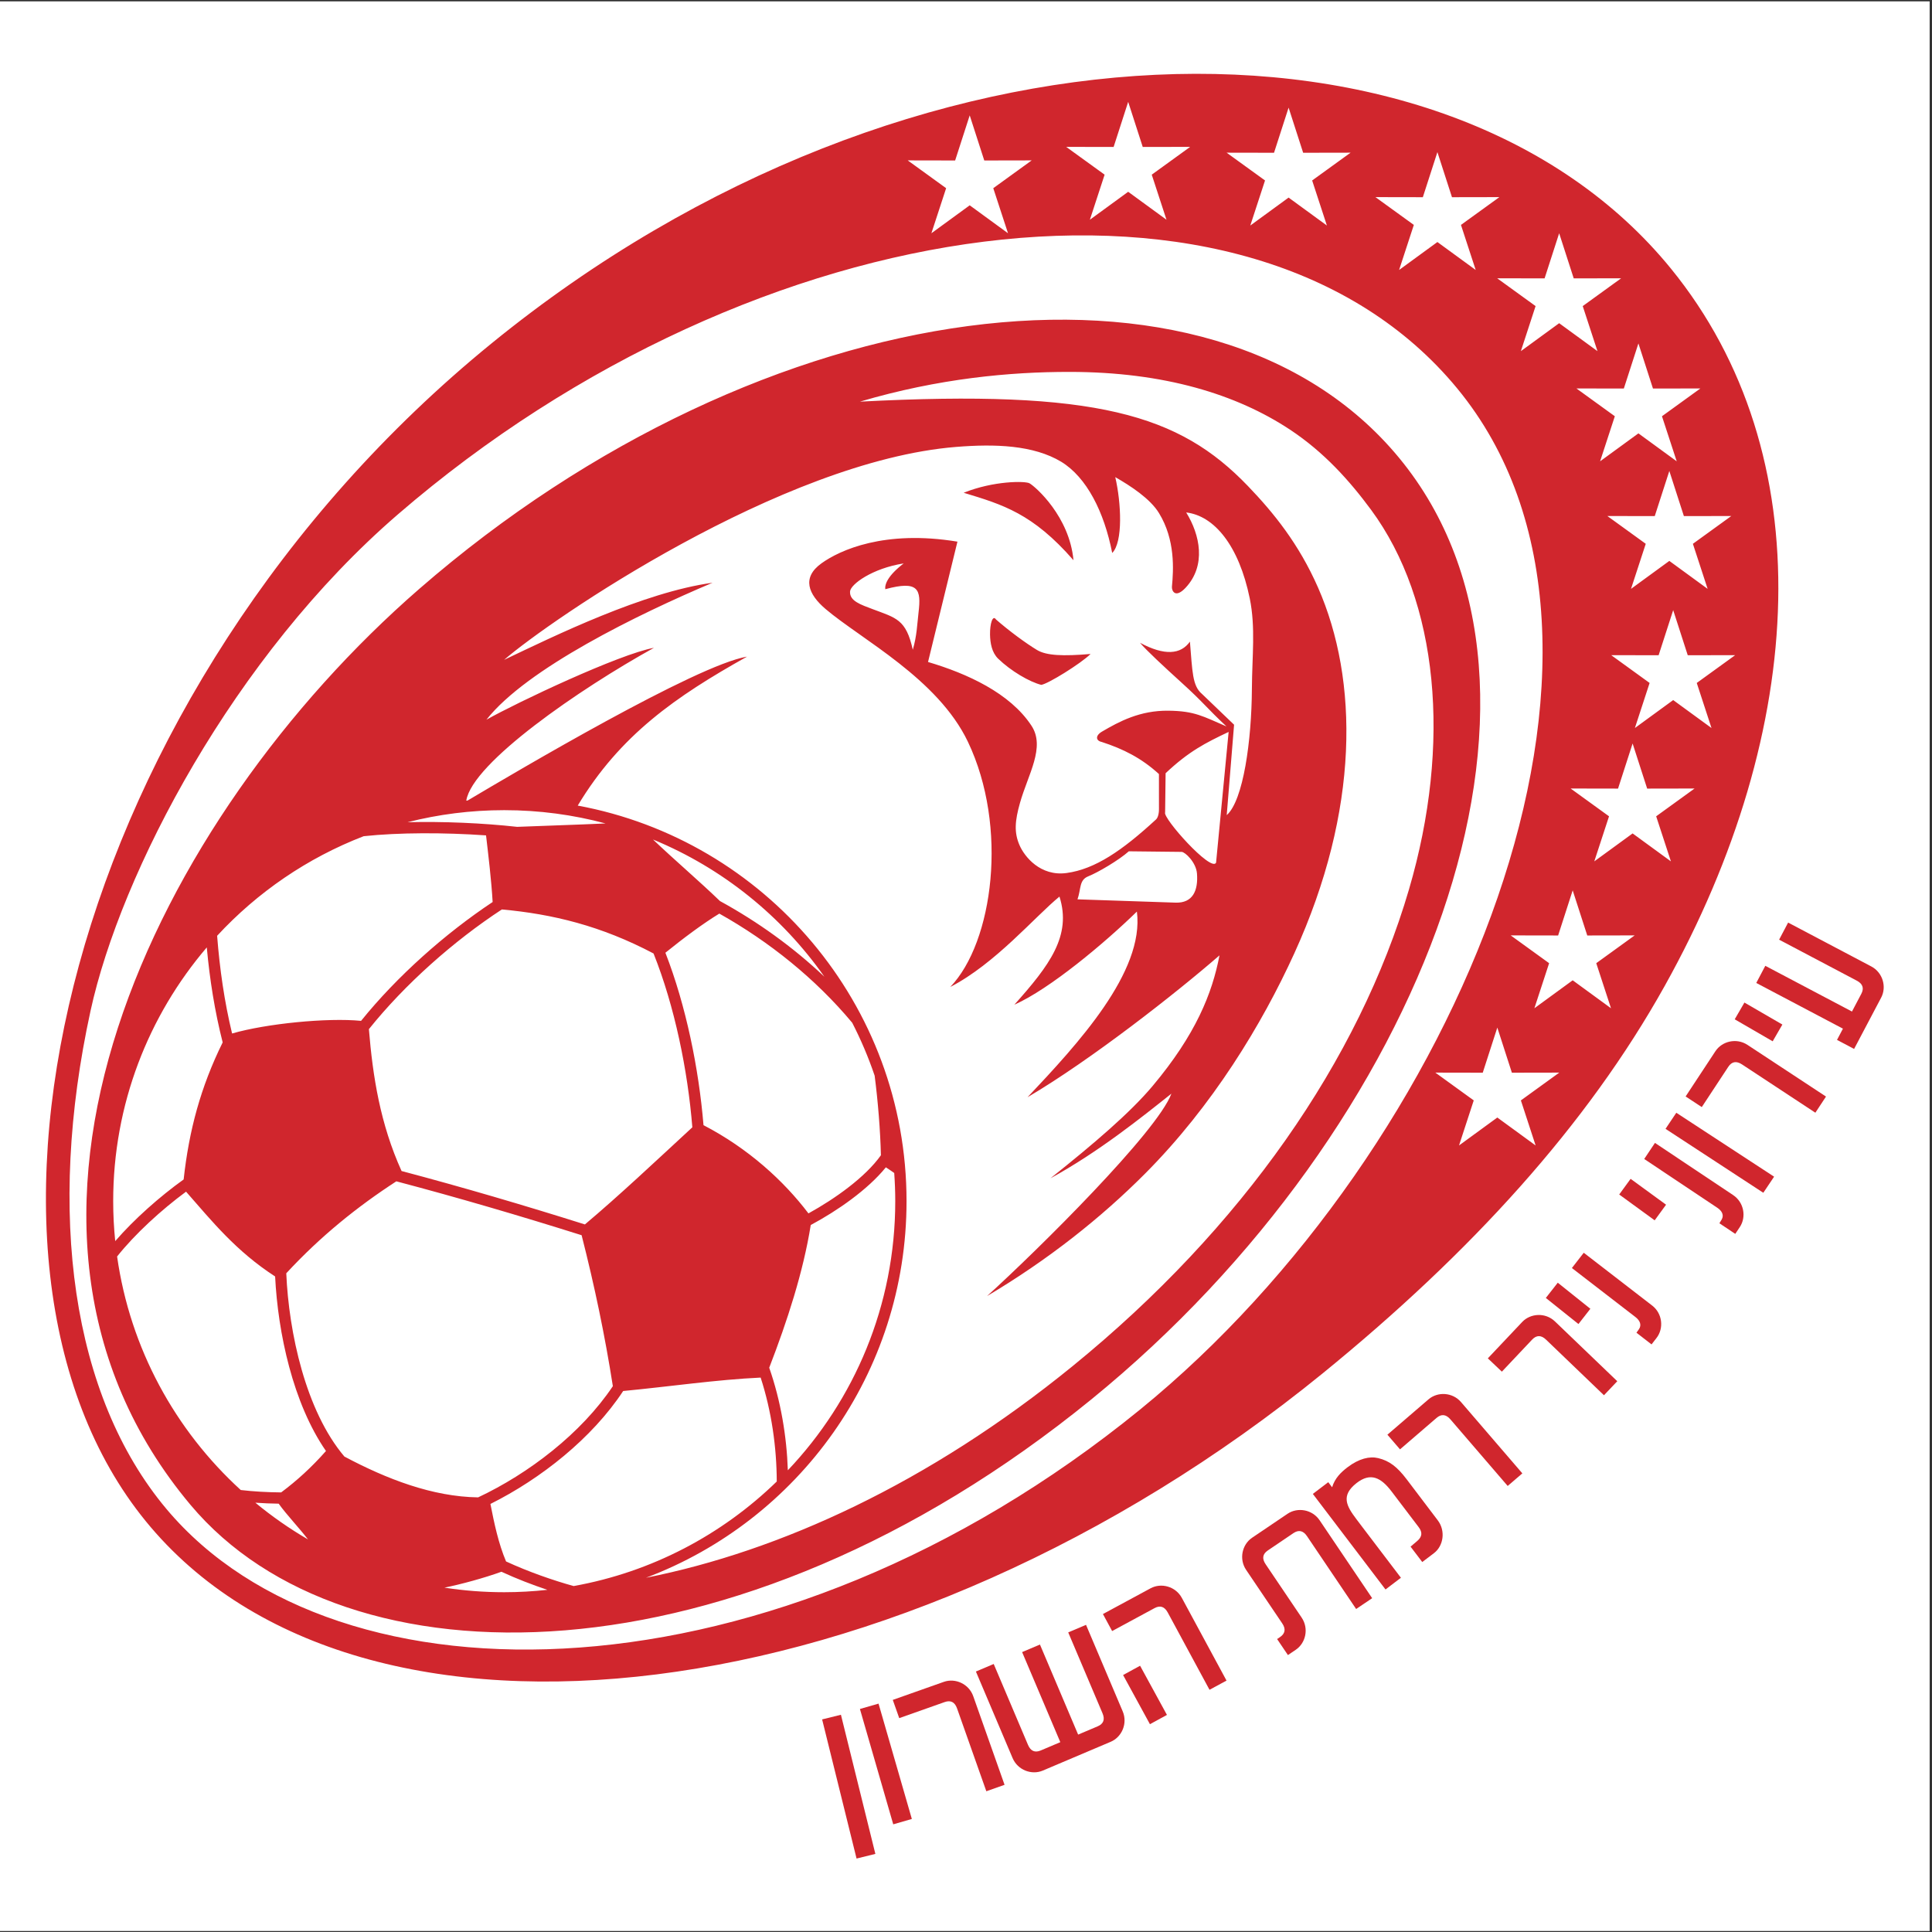 <?xml version="1.0" encoding="UTF-8"?>
<svg xmlns="http://www.w3.org/2000/svg" xmlns:xlink="http://www.w3.org/1999/xlink" width="596pt" height="596pt" viewBox="0 0 596 596" version="1.1">
<rect x="0" y="0" width="596" height="596" fill="#333333" stroke="none"/>
<g id="surface1">
<path style=" stroke:none;fill-rule:evenodd;fill:rgb(100%,100%,100%);fill-opacity:1;" d="M 0 0.418 L 595.277 0.418 L 595.277 595.691 L 0 595.691 L 0 0.418 "/>
<path style=" stroke:none;fill-rule:nonzero;fill:rgb(81.599%,14.899%,17.599%);fill-opacity:1;" d="M 390.422 482.531 C 389.258 480.805 389.488 479.391 391.121 478.289 L 399.004 472.953 C 400.637 471.855 402.035 472.168 403.199 473.895 L 418.352 496.359 L 423.297 493.023 L 407.086 468.988 C 404.816 465.625 400.277 464.902 397.203 466.977 L 386.254 474.379 C 383.18 476.453 382.148 480.934 384.418 484.297 L 395.551 500.793 C 396.715 502.52 396.48 503.934 394.852 505.035 L 393.973 505.629 L 397.309 510.57 L 399.719 508.945 C 402.797 506.871 403.824 502.395 401.555 499.027 L 390.422 482.531 "/>
<path style=" stroke:none;fill-rule:nonzero;fill:rgb(81.599%,14.899%,17.599%);fill-opacity:1;" d="M 551.617 284.605 L 548.836 289.879 L 572.801 302.523 C 574.645 303.496 575.105 304.855 574.188 306.594 L 571.312 312.047 L 544.578 297.941 L 541.789 303.227 L 568.523 317.332 L 566.695 320.797 L 571.969 323.582 L 580.324 307.742 C 582.055 304.461 580.848 300.027 577.262 298.133 L 551.617 284.605 "/>
<path style=" stroke:none;fill-rule:nonzero;fill:rgb(81.599%,14.899%,17.599%);fill-opacity:1;" d="M 510.535 352.574 L 507.223 357.535 L 529.762 372.578 C 531.281 373.59 531.863 374.895 531.121 376.207 L 530.414 377.367 L 535.312 380.637 L 536.711 378.539 C 538.77 375.453 538.023 370.918 534.648 368.668 L 510.535 352.574 "/>
<path style=" stroke:none;fill-rule:nonzero;fill:rgb(81.599%,14.899%,17.599%);fill-opacity:1;" d="M 488.57 386.461 L 484.91 391.172 L 504.523 406.297 C 505.965 407.41 506.449 408.762 505.617 410.016 L 504.828 411.125 L 509.48 414.734 L 511.023 412.742 C 513.301 409.812 512.883 405.227 509.676 402.75 L 488.57 386.461 "/>
<path style=" stroke:none;fill-rule:nonzero;fill:rgb(81.599%,14.899%,17.599%);fill-opacity:1;" d="M 429.285 460.098 C 426.062 455.852 422.828 454.102 418.461 457.527 C 413.566 461.371 415.363 464.594 418.43 468.637 L 420.281 471.086 L 432.168 486.719 L 427.414 490.336 L 404.996 460.855 L 409.754 457.238 L 410.941 458.801 C 411.805 456.008 413.617 454.207 415.742 452.598 C 419.238 449.957 422.508 449.168 425.176 449.816 C 428.602 450.648 431.016 452.488 433.953 456.363 L 443.547 469.02 C 445.996 472.25 445.305 476.902 442.348 479.141 L 438.75 481.867 L 435.141 477.121 L 437.184 475.387 C 438.684 474.109 438.906 472.77 437.648 471.109 L 429.285 460.098 "/>
<path style=" stroke:none;fill-rule:nonzero;fill:rgb(81.599%,14.899%,17.599%);fill-opacity:1;" d="M 469.625 454.516 L 465.105 458.402 L 447.434 437.859 C 446.074 436.281 444.648 436.133 443.156 437.414 L 431.887 447.109 L 428 442.586 L 440.672 431.688 C 443.48 429.27 448.074 429.457 450.719 432.535 L 469.625 454.516 "/>
<path style=" stroke:none;fill-rule:nonzero;fill:rgb(81.599%,14.899%,17.599%);fill-opacity:1;" d="M 498.91 426.09 L 494.805 430.418 L 476.938 413.266 C 475.438 411.82 473.992 411.828 472.641 413.254 L 463.309 423.141 L 458.98 419.035 L 469.586 407.809 C 472.133 405.113 476.742 404.828 479.672 407.633 L 498.91 426.09 "/>
<path style=" stroke:none;fill-rule:nonzero;fill:rgb(81.599%,14.899%,17.599%);fill-opacity:1;" d="M 563.301 338.277 L 560.02 343.258 L 537.387 328.359 C 535.645 327.215 534.234 327.465 533.152 329.109 L 524.98 341.523 L 519.996 338.246 L 529.188 324.285 C 531.227 321.188 535.691 320.105 539.082 322.336 L 563.301 338.277 "/>
<path style=" stroke:none;fill-rule:evenodd;fill:rgb(81.599%,14.899%,17.599%);fill-opacity:1;" d="M 151.652 105.918 C 281.477 0.184 446.688 -1.586 515.48 82.879 C 562.047 140.051 557.773 224.867 513.531 304.172 C 489.547 347.168 453.73 386.445 408.09 423.617 C 278.266 529.355 111.07 550.434 44.918 469.211 C -20.48 388.914 19.977 213.16 151.652 105.918 Z M 348.031 31.418 L 352.523 45.336 L 367.152 45.309 L 355.301 53.883 L 359.848 67.785 L 348.031 59.164 L 336.215 67.785 L 340.762 53.883 L 328.91 45.309 L 343.539 45.336 Z M 461.906 316.996 L 466.398 330.914 L 481.023 330.887 L 469.176 339.461 L 473.723 353.363 L 461.906 344.742 L 450.09 353.363 L 454.633 339.461 L 442.785 330.887 L 457.41 330.914 Z M 485.156 274.664 L 489.652 288.586 L 504.277 288.559 L 492.426 297.133 L 496.973 311.035 L 485.156 302.41 L 473.34 311.035 L 477.887 297.133 L 466.035 288.559 L 480.664 288.586 Z M 503.641 229.355 L 508.133 243.273 L 522.758 243.246 L 510.91 251.82 L 515.457 265.723 L 503.641 257.102 L 491.82 265.723 L 496.367 251.82 L 484.52 243.246 L 499.145 243.273 Z M 516.16 188.219 L 520.652 202.137 L 535.281 202.109 L 523.43 210.684 L 527.977 224.586 L 516.16 215.965 L 504.344 224.586 L 508.887 210.684 L 497.039 202.109 L 511.664 202.137 Z M 299.145 35.59 L 303.637 49.508 L 318.262 49.48 L 306.414 58.055 L 310.961 71.957 L 299.145 63.336 L 287.324 71.957 L 291.871 58.055 L 280.023 49.48 L 294.648 49.508 Z M 397.516 33.203 L 402.008 47.125 L 416.637 47.098 L 404.785 55.672 L 409.332 69.574 L 397.516 60.953 L 385.699 69.574 L 390.246 55.672 L 378.395 47.098 L 393.023 47.125 Z M 443.422 46.918 L 447.918 60.836 L 462.543 60.809 L 450.691 69.383 L 455.238 83.285 L 443.422 74.664 L 431.605 83.285 L 436.152 69.383 L 424.305 60.809 L 438.93 60.836 Z M 480.984 71.957 L 485.477 85.879 L 500.105 85.848 L 488.254 94.426 L 492.801 108.324 L 480.984 99.703 L 469.168 108.324 L 473.711 94.426 L 461.863 85.848 L 476.488 85.879 Z M 505.43 105.941 L 509.922 119.859 L 524.547 119.832 L 512.699 128.406 L 517.246 142.309 L 505.43 133.688 L 493.609 142.309 L 498.156 128.406 L 486.309 119.832 L 500.934 119.859 Z M 514.969 145.289 L 519.461 159.211 L 534.086 159.184 L 522.238 167.758 L 526.785 181.66 L 514.969 173.035 L 503.148 181.66 L 507.695 167.758 L 495.848 159.184 L 510.473 159.211 Z M 178.223 248.516 C 235.926 259.176 279.656 309.766 279.656 370.551 C 279.656 423.688 246.238 469.027 199.281 486.719 C 240.484 478.531 286.398 457.652 330.895 421.426 C 383.234 378.816 419.23 326.969 434.648 274.398 C 447.848 229.438 443.742 185.422 422.938 157.238 C 416.359 148.336 408.5 139.52 397.949 132.539 C 381.5 121.664 359.152 114.738 329.984 114.727 C 311.602 114.711 289.578 116.73 265.277 123.902 C 338.344 120.082 363.809 127.898 384.969 149.934 C 392.934 158.227 400.668 167.766 406.594 181.242 C 419.133 209.781 419.465 249.852 399.273 294.113 C 389.277 316.035 374.012 341.219 353.164 362.129 C 339.688 375.641 323.379 388.613 304.492 399.824 C 320.387 385.391 357 349.137 361.363 337.379 C 352.059 344.785 338.809 355.426 324.062 363.488 C 337.379 352.883 348.613 343.301 355.574 335.008 C 368.871 319.164 373.969 306.426 376.195 294.719 C 362.961 306.227 336.668 326.898 316.984 338.48 C 332.426 322.105 353.102 299.805 350.719 281.211 C 340.75 290.934 323.836 305.105 312.914 309.941 C 323.773 297.797 330.66 288.648 326.832 276.586 C 319.289 282.742 307.059 297.285 293.156 304.461 C 306.41 290.637 311.102 255.062 298.586 228.828 C 289.301 209.363 265.723 197.254 254.688 187.879 C 249.301 183.305 247.273 178.176 253.434 173.766 C 259.066 169.727 272.82 163.375 295.359 167.094 L 286.289 204.215 C 298.309 207.77 311.578 213.781 318.203 223.879 C 322.559 230.512 317.145 238.871 314.664 247.648 C 313.066 253.258 312.828 256.824 314.473 260.641 C 316.027 264.32 320.988 270.391 328.992 269.32 C 337.871 268.129 346.25 262.32 356.492 252.91 C 357.133 252.426 357.527 251.195 357.527 249.637 L 357.52 238.785 C 352.145 233.883 346.59 231.07 339.852 228.879 C 338.074 228.508 337.797 226.965 339.945 225.695 C 345.301 222.555 351.676 219.141 360.426 219.242 C 368.613 219.328 371.125 221.008 378.355 224.098 C 372.281 218.434 371.309 216.75 364.469 210.562 C 359.141 205.727 353.562 200.559 351.676 198.289 C 359.27 202.359 364.262 201.902 367.078 197.934 C 367.852 207.148 367.801 211.566 370.797 214.07 L 380.699 223.566 L 378.43 251.457 C 383.562 246.949 386.109 228.367 386.195 212.523 C 386.25 202.453 387.371 193.609 385.539 184.621 C 382.18 168.254 374.559 159.098 365.926 158.086 C 370.184 164.961 372.184 174.422 365.746 181.312 C 362.562 184.707 361.445 182.266 361.527 181.023 C 362.02 175.734 362.602 166.566 357.535 158.285 C 354.809 153.816 348.758 149.887 344.047 147.188 C 345.891 155.125 346.473 167.234 343.102 170.582 C 340.602 157.836 335.211 147.246 327.383 142.453 C 318.801 137.297 307 136.891 294.938 137.871 C 241.023 142.219 169.637 191.336 155.504 203.562 C 171.105 196.137 198.504 182.691 219.812 179.77 C 196.836 189.484 162.461 206.266 150.059 222.02 C 159.617 216.633 191.012 201.797 201.742 199.84 C 179.02 212.406 145.695 235.301 143.84 246.992 L 144.246 246.957 C 159.145 238.117 214.766 205.18 230.453 202.562 C 208.469 214.859 191.312 226.738 178.223 248.516 Z M 273.277 360.105 C 267.688 367 258.324 373.508 250.105 377.906 C 247.797 392.355 242.891 407.453 237.297 421.926 C 240.848 432.098 242.688 443.043 243.039 453.566 C 263.57 431.938 276.176 402.719 276.176 370.551 C 276.176 367.629 276.062 364.727 275.859 361.855 C 275.008 361.242 274.141 360.672 273.277 360.105 Z M 249.398 374.32 C 257.617 369.793 266.977 363.125 271.75 356.383 C 271.57 348.824 270.867 339.93 269.82 331.836 C 267.906 326.195 265.59 320.738 262.898 315.508 C 251.566 301.918 237.316 290.488 221.906 281.836 C 216.766 284.969 210.879 289.379 205.266 293.906 C 211.633 310.254 215.578 329.684 217.023 347.102 C 230.836 354.273 241.781 364.273 249.398 374.32 Z M 239.621 457.027 C 239.59 446.508 238.027 435.363 234.652 424.969 C 220.961 425.617 206.609 427.738 192.242 429.113 C 182.645 443.695 166.855 456.184 151.289 463.953 C 152.457 469.895 153.754 476.113 156.113 481.691 C 163.066 484.906 170.738 487.555 176.961 489.281 C 201.102 484.953 222.754 473.434 239.621 457.027 Z M 147.492 461.922 C 163.051 454.617 179.312 442.195 189.059 427.617 C 186.586 411.852 183.434 396.805 179.422 381.051 C 160.539 375.098 141.402 369.477 122.266 364.426 C 110.391 372.129 98.93 381.301 88.312 392.793 C 89.094 411.027 94.281 435.215 106.242 449.328 C 119.297 456.273 133.391 461.719 147.492 461.922 Z M 85.973 463.867 C 83.535 463.832 81.125 463.734 78.773 463.566 C 83.855 467.766 89.281 471.562 95.016 474.895 C 92.258 471.289 88.387 467.266 85.973 463.867 Z M 74.273 459.656 C 78.234 460.117 82.441 460.355 86.734 460.391 C 91.594 456.762 96.086 452.676 100.559 447.617 C 90.359 432.887 85.727 411.094 84.871 393.773 C 72.801 385.961 65.43 376.773 57.395 367.617 C 49.742 373.262 41.637 380.672 36.125 387.613 C 40.148 416.008 54.07 441.219 74.273 459.656 Z M 168.855 490.445 C 164.219 488.895 159.309 487.008 154.688 484.867 C 149.434 486.77 142.41 488.695 137.102 489.773 C 143.113 490.699 149.273 491.18 155.547 491.18 C 160.047 491.18 164.484 490.926 168.855 490.445 Z M 35.547 382.867 C 41.438 376.066 49.305 369.113 56.652 363.848 C 58.305 348.75 61.879 335.383 68.691 321.57 C 66.234 311.914 64.703 302.172 63.789 292.266 C 45.793 313.336 34.918 340.68 34.918 370.551 C 34.918 374.711 35.133 378.816 35.547 382.867 Z M 66.98 288.68 C 67.777 298.879 69.199 308.898 71.594 318.82 C 82.121 315.77 100.98 313.898 111.387 314.922 C 122.43 301.23 137.273 288.027 151.973 278.262 C 151.598 271.688 150.652 263.789 149.938 257.707 C 137.008 256.797 123.039 256.801 112.188 257.961 C 94.82 264.66 79.398 275.254 66.98 288.68 Z M 154.816 280.555 C 139.984 290.266 124.879 303.648 113.801 317.48 C 114.996 332.066 117.277 346.656 123.879 361.246 C 142.816 366.262 161.746 371.832 180.434 377.723 C 190.82 368.996 202.613 357.891 213.578 347.762 C 212.16 330.219 208.145 310.496 201.613 294.141 C 185.453 285.605 170.453 281.977 154.816 280.555 Z M 125.719 253.645 C 136.762 253.371 148.902 253.898 159.539 255.074 C 167.75 254.738 177.746 254.445 186.805 254.023 C 176.832 251.352 166.359 249.926 155.547 249.926 C 145.25 249.926 135.258 251.219 125.719 253.645 Z M 222.105 277.965 C 233.684 284.301 244.648 292.16 254.312 301.305 C 241.172 282.598 222.859 267.797 201.445 258.977 C 208.086 265.305 215.531 271.633 222.105 277.965 Z M 278.773 173.809 C 269.117 175.32 262.336 180.258 262.227 182.488 C 262.059 185.414 265.543 186.527 269.227 187.922 C 276.461 190.652 279.523 191.043 281.586 200.445 C 282.859 196.105 282.93 192.598 283.359 188.945 C 284.215 181.785 283.398 178.977 273.098 181.762 C 272.906 180.262 273.855 177.594 278.773 173.809 Z M 369.254 269.457 C 369.664 274.719 367.98 278.633 362.637 278.453 L 332.395 277.434 C 333.523 274.184 332.879 271.484 335.672 270.355 C 338.789 269.113 345.234 265.297 348.227 262.617 L 364.516 262.797 C 365.582 262.805 368.98 266.02 369.254 269.457 Z M 359.578 238.527 L 359.426 250.617 C 358.578 252.27 373.602 269.133 375.141 266.137 L 379.02 225.789 C 371.809 229.199 366.715 231.801 359.578 238.527 Z M 307.266 191.113 C 311.305 194.641 316.527 198.477 319.895 200.508 C 322.801 202.262 327.902 202.465 336.43 201.742 C 333.375 204.754 323.211 211.031 321.211 211.27 C 317.605 210.363 311.855 207.016 307.914 203.191 C 305.969 201.297 305.469 198.402 305.414 195.773 C 305.363 192.391 306.227 189.555 307.266 191.113 Z M 297.285 152.012 C 306.566 148.281 316.289 148.352 317.594 149.094 C 319.465 150.156 329.922 159.344 331.156 172.824 C 318.582 158.395 309.363 155.668 297.285 152.012 Z M 129.297 181.703 C 235.578 89.258 373.922 71.293 431.621 141.262 C 490.664 212.859 439.641 347.832 336.727 431.648 C 226.621 521.328 106.559 521.203 58.785 464.254 C -13.754 377.77 48.07 252.352 129.297 181.703 Z M 122.738 158.688 C 233.125 63.406 385.812 42.527 449.523 119.812 C 514.715 198.898 450.129 354.664 351.754 434.789 C 238.734 526.84 104.07 528.383 51.328 465.48 C 22.059 430.574 14.363 374.129 27.91 311.918 C 37.191 269.293 72.027 202.461 122.738 158.688 "/>
<path style=" stroke:none;fill-rule:nonzero;fill:rgb(81.599%,14.899%,17.599%);fill-opacity:1;" d="M 335.027 501.246 L 329.535 503.574 L 340.113 528.523 C 340.926 530.441 340.426 531.785 338.613 532.555 L 332.594 535.105 L 320.812 507.32 L 315.312 509.652 L 327.094 537.438 L 321.062 539.996 C 319.25 540.762 317.938 540.188 317.125 538.27 L 306.547 513.32 L 301.055 515.648 L 312.371 542.34 C 313.957 546.078 318.273 547.656 321.688 546.207 L 342.645 537.32 C 346.059 535.875 347.926 531.676 346.344 527.938 L 335.027 501.246 "/>
<path style=" stroke:none;fill-rule:nonzero;fill:rgb(81.599%,14.899%,17.599%);fill-opacity:1;" d="M 378.367 518.445 L 373.121 521.281 L 360.238 497.441 C 359.246 495.605 357.887 495.156 356.156 496.094 L 343.078 503.16 L 340.242 497.914 L 354.945 489.969 C 358.211 488.203 362.656 489.367 364.586 492.938 L 378.367 518.445 "/>
<path style=" stroke:none;fill-rule:nonzero;fill:rgb(81.599%,14.899%,17.599%);fill-opacity:1;" d="M 309.895 550.594 L 304.273 552.582 L 295.242 527.031 C 294.547 525.066 293.273 524.414 291.418 525.07 L 277.402 530.023 L 275.414 524.398 L 291.172 518.828 C 294.672 517.594 298.883 519.434 300.234 523.258 L 309.895 550.594 "/>
<path style=" stroke:none;fill-rule:evenodd;fill:rgb(81.599%,14.899%,17.599%);fill-opacity:1;" d="M 264.238 573.34 L 270.039 571.906 L 259.418 528.984 L 253.617 530.418 L 264.238 573.34 "/>
<path style=" stroke:none;fill-rule:evenodd;fill:rgb(81.599%,14.899%,17.599%);fill-opacity:1;" d="M 354.742 531.895 L 359.988 529.031 L 351.703 513.863 L 346.461 516.727 L 354.742 531.895 "/>
<path style=" stroke:none;fill-rule:evenodd;fill:rgb(81.599%,14.899%,17.599%);fill-opacity:1;" d="M 275.555 562.785 L 281.293 561.129 L 271.02 525.547 L 265.277 527.203 L 275.555 562.785 "/>
<path style=" stroke:none;fill-rule:evenodd;fill:rgb(81.599%,14.899%,17.599%);fill-opacity:1;" d="M 513.961 371.637 L 503.027 363.66 L 499.508 368.488 L 510.445 376.461 L 513.961 371.637 "/>
<path style=" stroke:none;fill-rule:evenodd;fill:rgb(81.599%,14.899%,17.599%);fill-opacity:1;" d="M 549.84 316.062 L 538.137 309.277 L 535.141 314.445 L 546.852 321.23 L 549.84 316.062 "/>
<path style=" stroke:none;fill-rule:evenodd;fill:rgb(81.599%,14.899%,17.599%);fill-opacity:1;" d="M 490.609 403.742 L 480.555 395.699 L 476.871 400.402 L 486.934 408.445 L 490.609 403.742 "/>
<path style=" stroke:none;fill-rule:evenodd;fill:rgb(81.599%,14.899%,17.599%);fill-opacity:1;" d="M 543.961 367.957 L 547.289 362.992 L 517.121 343.273 L 513.797 348.234 L 543.961 367.957 "/>
</g>
</svg>

